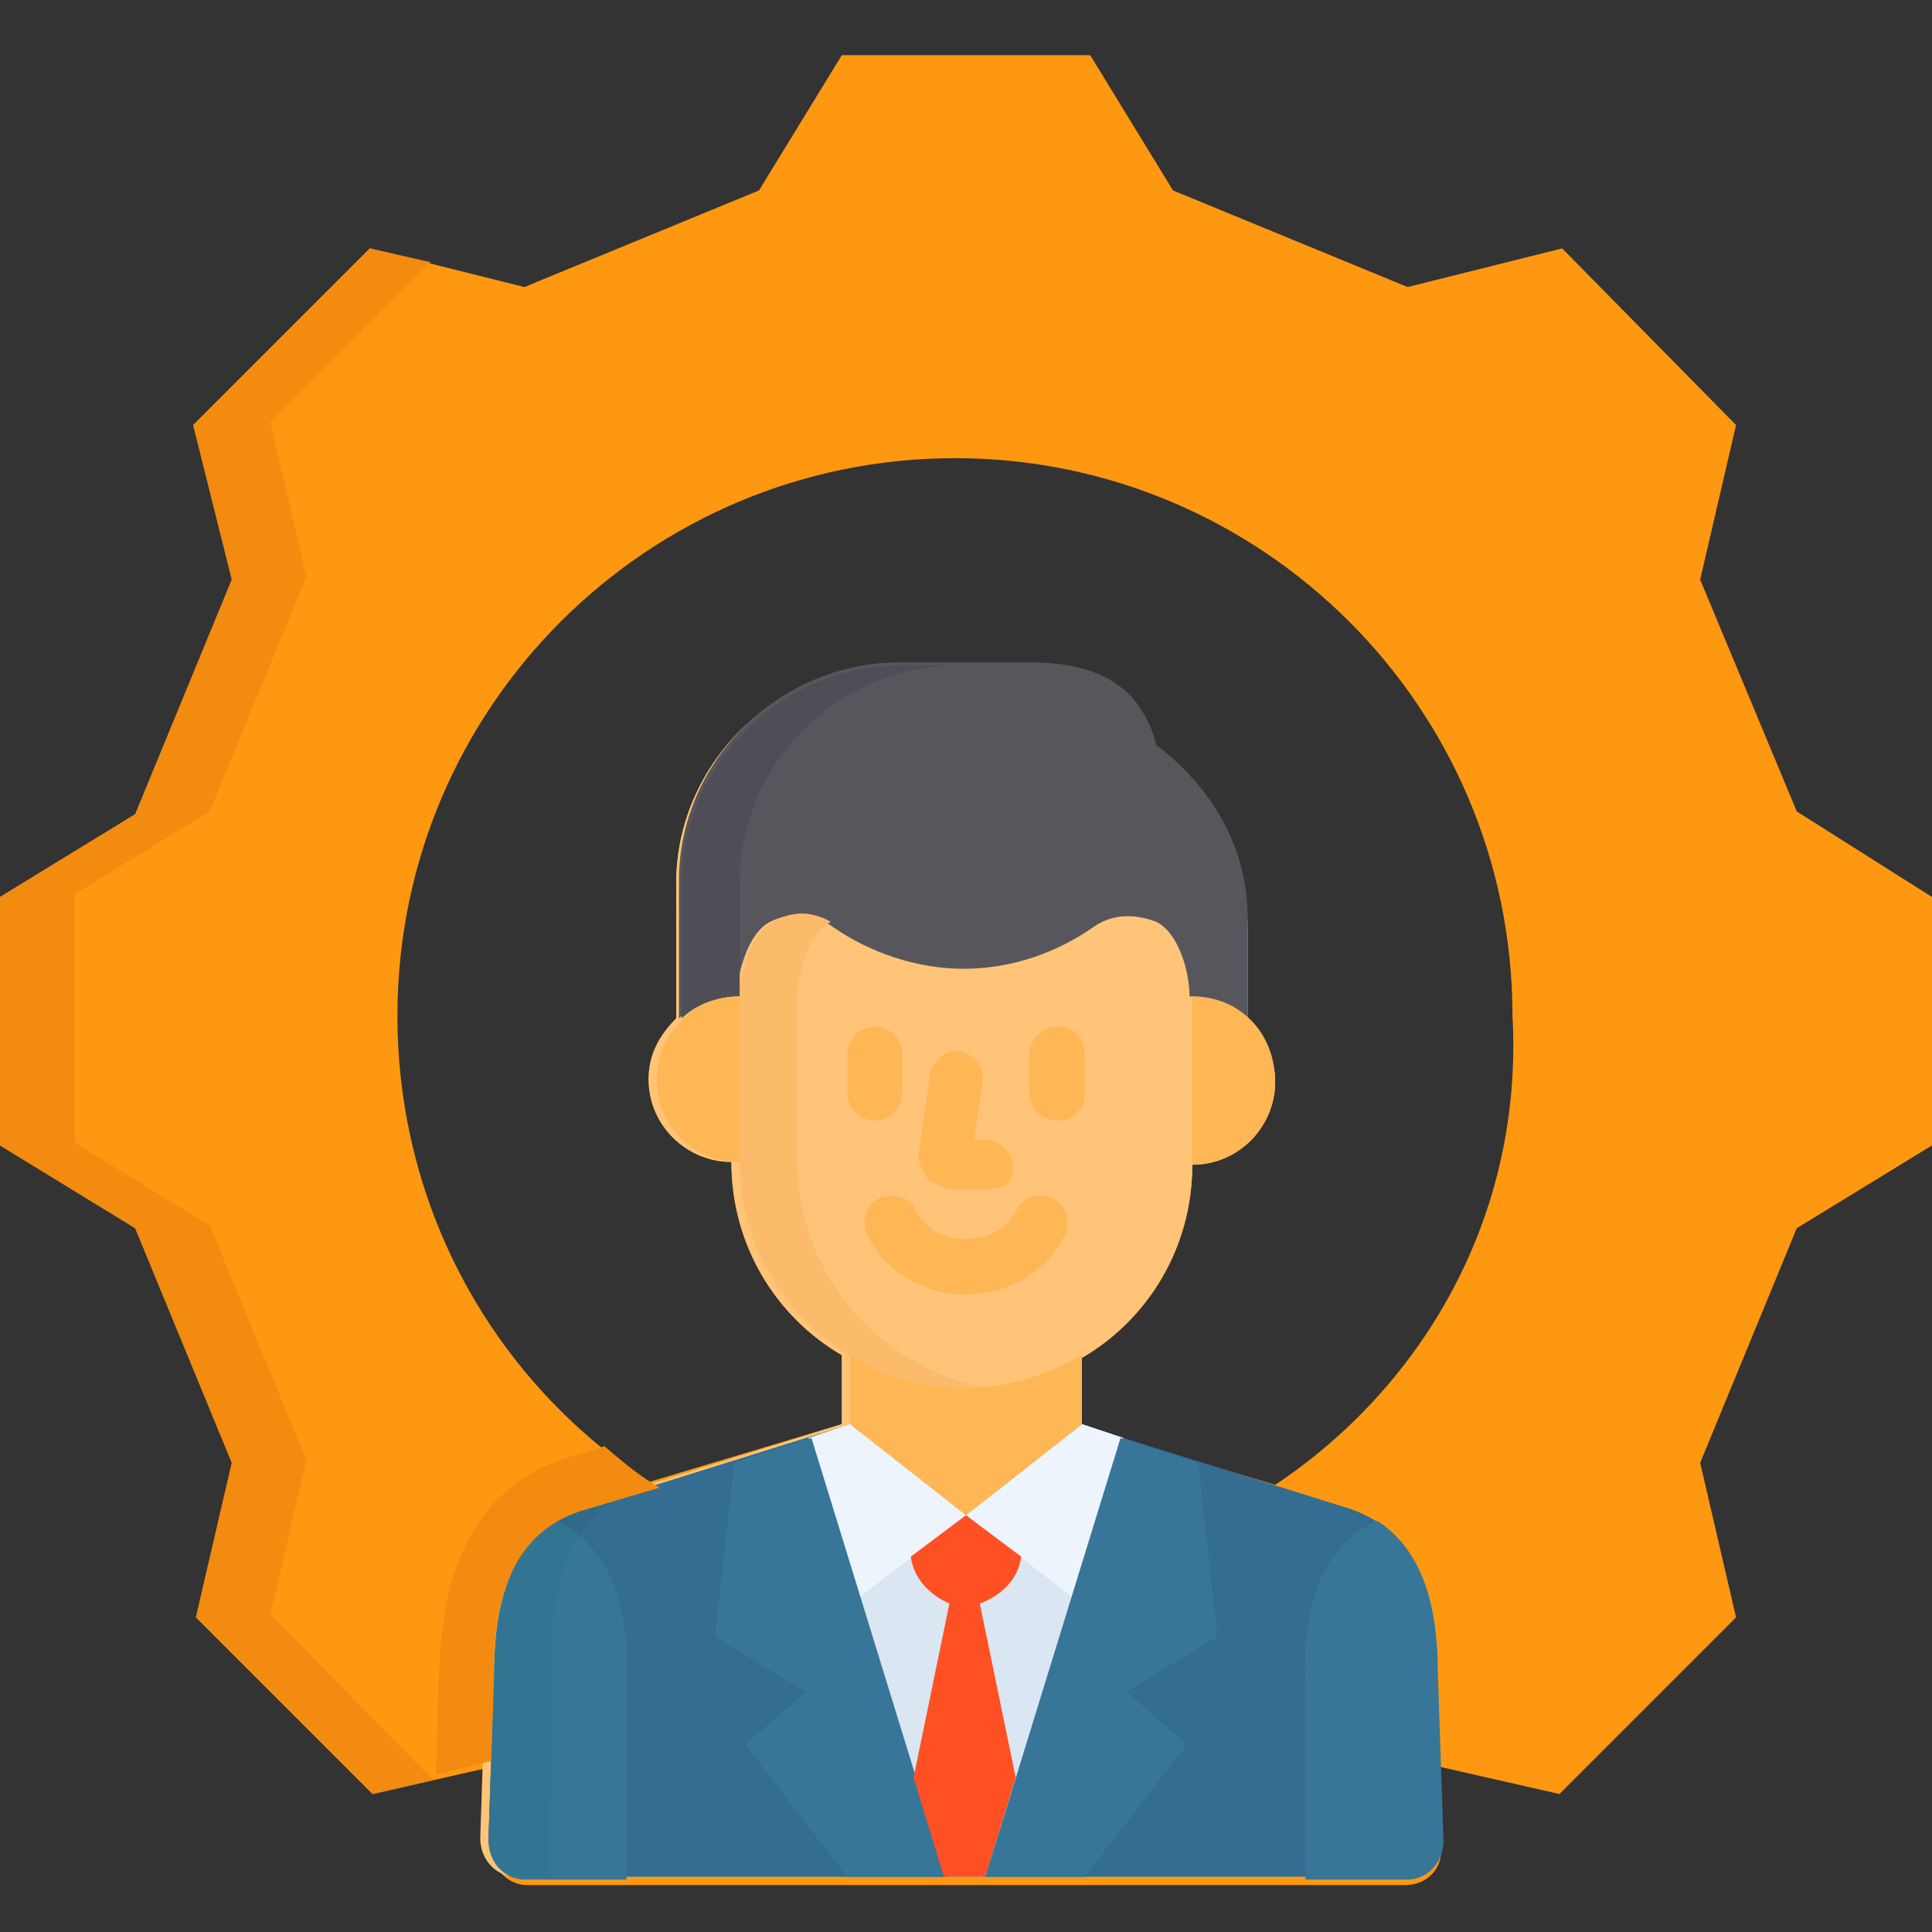 <svg xmlns="http://www.w3.org/2000/svg" xmlns:xlink="http://www.w3.org/1999/xlink" id="Layer_1" x="0px" y="0px" width="70px" height="70px" viewBox="0 0 70 70" style="enable-background:new 0 0 70 70;" xml:space="preserve"><rect x="0" y="0" width="70" height="70" fill="#333333" stroke="none"/><style type="text/css">	.st0{fill:#FF9811;}	.st1{fill:#FFC477;}	.st2{fill:#346D92;}	.st3{fill:#DAE6F1;}	.st4{fill:#EDF4FC;}	.st5{fill:#377699;}	.st6{fill:#FF5023;}	.st7{fill:#57565C;}	.st8{fill:#FCBA6B;}	.st9{fill:#4F4E56;}	.st10{fill:#FFB655;}	.st11{fill:#317593;}	.st12{fill:#316A89;}	.st13{fill:#F28B0F;}</style><g>	<path class="st0" d="M65.1,29.4L61.6,21l1.3-5.6L56.6,9L51,10.4l-8.5-3.5l-3-4.9h-9l-3,4.9L19,10.4L13.4,9l-6.4,6.4L8.4,21  l-3.5,8.5l-4.9,3v9l4.9,3l3.5,8.5l-1.3,5.6l6.4,6.4l4.4-1h0l-0.1,2.9c0,0.8,0.6,1.4,1.3,1.4h31.8c0.8,0,1.4-0.6,1.3-1.4l-0.1-2.9h0  l4.4,1l6.4-6.4l-1.3-5.6l3.5-8.5l4.9-3v-9L65.1,29.4z M46.2,53.8L46.2,53.8l-7-2.1v-2.5c2.4-1.4,4-4,4-7h0c1.7,0,3-1.4,3-3  c0-0.9-0.4-1.7-1-2.2v-3.4c0-2.7-1.3-5-3.4-6.5c-0.5-1.9-1.8-3-4.6-3h-4.7c-4.4,0-8,3.6-8,7.9V35v1.9c-0.6,0.6-1,1.3-1,2.2  c0,1.7,1.4,3,3,3h0c0,3,1.6,5.6,4,7v2.5l-7,2.1h0c-5.5-3.6-9.1-9.8-9.1-16.9c0-11.2,9.1-20.2,20.2-20.2s20.2,9,20.2,20.2  C55.2,44,51.6,50.2,46.2,53.8z"></path>	<path class="st1" d="M52.1,60.7c0-1.9-0.2-5.1-3.3-6l-9.6-3v-2.5c2.4-1.4,4-4,4-7h0c1.7,0,3-1.4,3-3c0-0.9-0.4-1.7-1-2.2v-3.4  c0-2.7-1.3-5-3.4-6.5c-0.5-1.9-1.8-3-4.6-3h-4.7c-4.4,0-8,3.6-8,7.9V35v1.9c-0.6,0.6-1,1.3-1,2.2c0,1.7,1.4,3,3,3h0  c0,3,1.6,5.6,4,7v2.5l-9.6,3c-3,0.9-3.2,4.2-3.3,6l-0.2,6c0,0.8,0.6,1.4,1.3,1.4h31.8c0.8,0,1.4-0.6,1.3-1.4L52.1,60.7z"></path>	<path class="st2" d="M50.9,68c0.8,0,1.4-0.6,1.3-1.4l-0.2-6c0-1.9-0.2-5.1-3.3-6l-9.6-3L35,54.9l-4.2-3.3l-9.6,3  c-3,0.9-3.2,4.2-3.3,6l-0.2,6c0,0.8,0.6,1.4,1.3,1.4H50.9z"></path>	<path class="st3" d="M40.7,52.1l-1.5-0.5L35,54.9l-4.2-3.3l-1.5,0.5L34.3,68H35h0.7L40.7,52.1z"></path>	<path class="st4" d="M35,54.9l-4.2-3.3l-1.5,0.5l1.8,5.8L35,54.9z"></path>	<path class="st4" d="M35,54.9l4.2-3.3l1.5,0.5l-1.8,5.8L35,54.9z"></path>	<path class="st5" d="M30.7,68h3.6l-4.9-15.9L26.6,53l-0.7,6.3l3.3,2l-2.2,1.9L30.7,68z"></path>	<path class="st6" d="M37,56.4l-2-1.5l-2,1.5c0.1,0.8,0.7,1.4,1.4,1.7l-1.3,6.3l1.1,3.6h1.5l1.1-3.6l-1.3-6.3  C36.3,57.8,36.9,57.2,37,56.4z"></path>	<path class="st5" d="M20.1,55.1c-2,1.3-2.2,3.9-2.2,5.6l-0.2,6c0,0.8,0.6,1.4,1.3,1.4h3.7v-7.1C22.8,59.3,22.6,56.2,20.1,55.1z"></path>	<path class="st5" d="M39.3,68h-3.6l4.9-15.9l2.8,0.9l0.7,6.3l-3.3,2l2.2,1.9L39.3,68z"></path>	<path class="st5" d="M49.9,55.1c2,1.3,2.2,3.9,2.2,5.6l0.2,6c0,0.8-0.6,1.4-1.3,1.4h-3.7v-7.1C47.2,59.3,47.4,56.2,49.9,55.1  L49.9,55.1z"></path>	<path class="st7" d="M41.9,27c-0.5-1.9-1.8-3-4.6-3h-4.7c-4.4,0-8,3.6-8,7.9V35v1.9c0.5-0.5,1.3-0.8,2.1-0.8c0-0.8,0.4-2.3,1.2-2.7  c0.8-0.4,1.6-0.3,2.3,0.2c1.3,0.9,3,1.5,4.7,1.5c1.8,0,3.4-0.6,4.7-1.5c0.7-0.5,1.5-0.5,2.3-0.2c0.8,0.4,1.2,1.8,1.2,2.7  c0.8,0,1.5,0.3,2.1,0.8v-3.4C45.3,30.8,43.9,28.5,41.9,27L41.9,27z"></path>	<path class="st8" d="M28.9,42.1v-6c0-0.8,0.4-2.3,1.2-2.7c0,0,0,0,0,0c-0.7-0.4-1.4-0.4-2.1,0c-0.8,0.4-1.2,1.8-1.2,2.7v6  c0,4.5,3.7,8.2,8.2,8.2c0.3,0,0.6,0,0.8,0C31.9,49.6,28.9,46.2,28.9,42.1L28.9,42.1z"></path>	<path class="st9" d="M26.8,35.1V32c0-4.4,3.6-7.9,8-7.9h3.5c-0.3,0-0.6,0-0.9,0h-4.7c-4.4,0-8,3.6-8,7.9V35v1.9  c0.5-0.5,1.3-0.8,2.1-0.8V35.1z"></path>	<g>		<g>			<path class="st10" d="M26.8,42.1v-6c-1.7,0-3,1.4-3,3C23.8,40.8,25.1,42.1,26.8,42.1L26.8,42.1C26.8,42.1,26.8,42.1,26.8,42.1z"></path>			<path class="st10" d="M43.2,36.1v6c0,0,0,0,0,0.1h0c1.7,0,3-1.4,3-3C46.2,37.4,44.9,36.1,43.2,36.1z"></path>		</g>	</g>	<path class="st10" d="M35,50.3c-1.5,0-3-0.4-4.2-1.2v2.5l4.2,3.3l4.2-3.3v-2.5C38,49.8,36.5,50.3,35,50.3z"></path>	<path class="st11" d="M19.9,68l0.1-7.7c0-1.3,0.1-3.2,1-4.7c-0.3-0.2-0.5-0.4-0.9-0.5c0,0,0,0,0,0c-2,1.3-2.1,3.9-2.2,5.5l-0.2,6  c0,0.8,0.6,1.4,1.3,1.4L19.9,68L19.9,68z"></path>	<path class="st12" d="M20.1,55.1c0.3,0.1,0.6,0.3,0.9,0.5c0.4-0.6,0.9-1.1,1.6-1.4l-1.4,0.4C20.8,54.7,20.4,54.9,20.1,55.1  C20.1,55.1,20.1,55.1,20.1,55.1L20.1,55.1z"></path>	<g>		<path class="st10" d="M38.3,40.6c-0.5,0-1-0.4-1-1v-1.4c0-0.5,0.4-1,1-1s1,0.4,1,1v1.4C39.3,40.2,38.9,40.6,38.3,40.6z M31.7,40.6   c-0.5,0-1-0.4-1-1v-1.4c0-0.5,0.4-1,1-1c0.5,0,1,0.4,1,1v1.4C32.7,40.2,32.2,40.6,31.7,40.6z"></path>	</g>	<g>		<path class="st10" d="M35.7,43.1h-1.1c-0.4,0-0.7-0.2-1-0.4c0,0,0,0,0,0c-0.2-0.3-0.4-0.7-0.3-1c0,0,0,0,0,0l0.4-2.8   c0.1-0.5,0.6-0.9,1.1-0.8c0.5,0.1,0.9,0.6,0.8,1.1l-0.3,2.1h0.4c0.5,0,1,0.4,1,1S36.3,43.1,35.7,43.1z"></path>	</g>	<g>		<path class="st10" d="M35,46.9c-1.6,0-3-0.9-3.6-2.2c-0.2-0.5,0-1.1,0.5-1.3c0.5-0.2,1.1,0,1.3,0.5c0.3,0.6,1,1,1.8,1   s1.5-0.4,1.8-1c0.2-0.5,0.8-0.7,1.3-0.5c0.5,0.2,0.7,0.8,0.5,1.3C38,46,36.6,46.9,35,46.9z"></path>	</g>	<path class="st13" d="M9.8,58.5l1.3-5.6l-3.5-8.5l-4.9-3v-9l4.9-3l3.5-8.5l-1.3-5.6l5.8-5.8L13.4,9l-6.4,6.4L8.4,21l-3.5,8.5  l-4.9,3v9l4.9,3l3.5,8.5l-1.3,5.6l6.4,6.4l2.2-0.5L9.8,58.5z"></path>	<path class="st13" d="M17.8,63.8l-0.1,2.9l0.2-6c0-1.9,0.2-5.1,3.3-6l2.7-0.8h0c-0.7-0.4-1.3-0.9-2-1.5l-1.3,0.4  c-4.5,1.4-4.6,6.1-4.7,7.9l-0.1,3.6L17.8,63.8L17.8,63.8L17.8,63.8z"></path>	<g>		<path class="st2" d="M18,67.4c0-0.1-0.1-0.1-0.1-0.2C17.9,67.3,17.9,67.4,18,67.4z"></path>		<path class="st2" d="M17.8,67.1c0-0.1,0-0.1,0-0.2C17.8,67,17.8,67.1,17.8,67.1z"></path>		<path class="st2" d="M50.9,68H19.1c-0.2,0-0.5-0.1-0.6-0.2c0.2,0.1,0.4,0.2,0.6,0.2H50.9c0.2,0,0.3,0,0.5-0.1   C51.3,68,51.1,68,50.9,68z"></path>		<path class="st2" d="M18.1,67.6c0.1,0.1,0.2,0.2,0.2,0.2C18.2,67.7,18.2,67.7,18.1,67.6z"></path>	</g></g></svg>